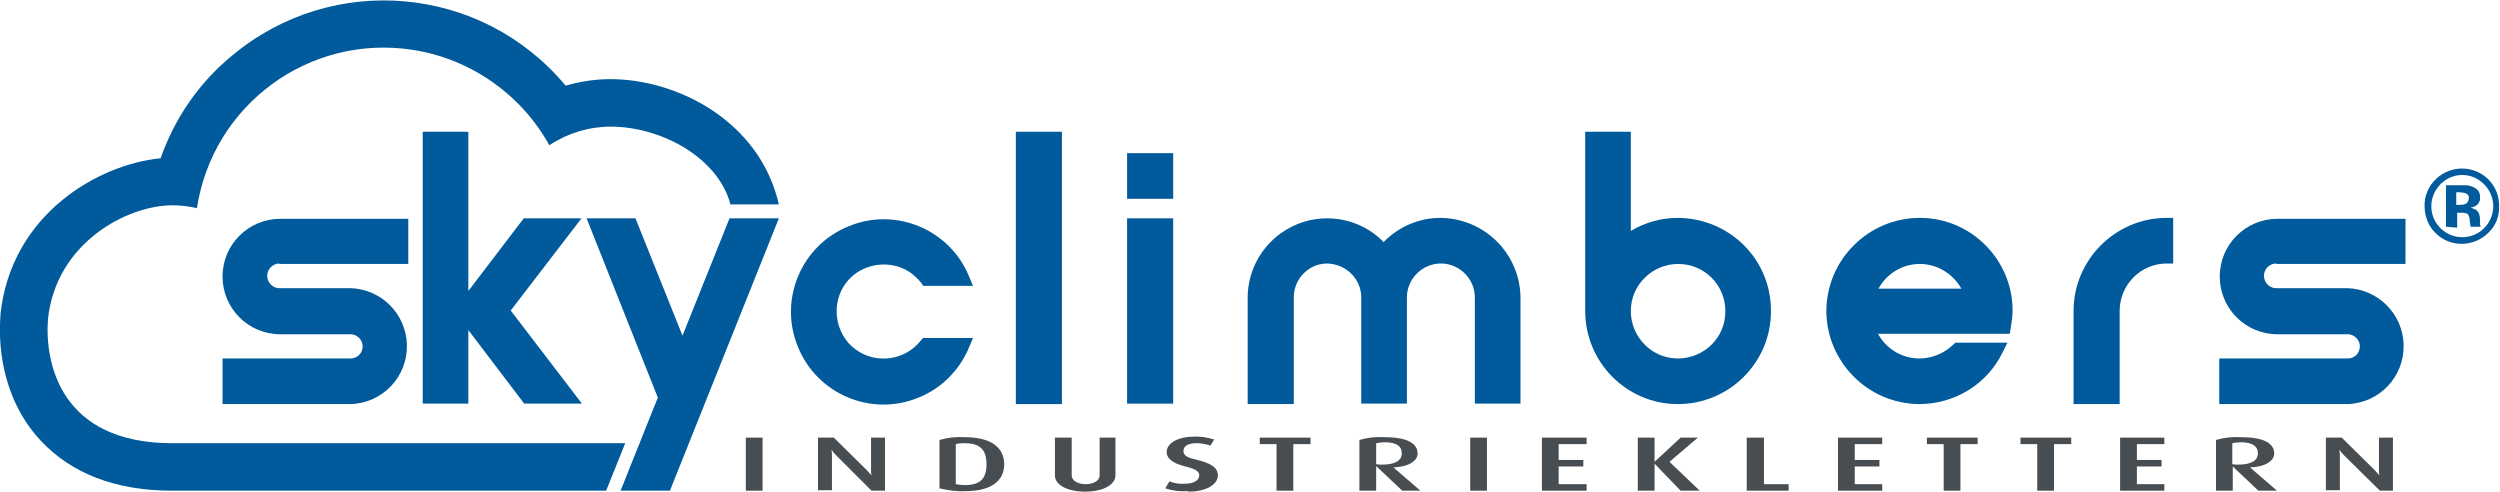 <svg xmlns="http://www.w3.org/2000/svg" xmlns:xlink="http://www.w3.org/1999/xlink" id="Ebene_1" x="0px" y="0px" viewBox="0 0 537 105.6" style="enable-background:new 0 0 537 105.6;" xml:space="preserve">
<style type="text/css">
	.st0{fill:#005A9B;}
	.st1{fill:#484D52;}
</style>
<path class="st0" d="M60.2,56.7h27.5v-9.7H60.2c-6.8,0-12.4,5.5-12.4,12.4c0,6.8,5.5,12.4,12.4,12.4c0,0,0,0,0,0h15.1  c1.4,0,2.6,1.2,2.6,2.6c0,1.4-1.1,2.6-2.6,2.6c0,0,0,0-0.1,0H47.8v9.8h27.5c6.9-0.2,12.3-5.9,12.1-12.8c-0.2-6.6-5.5-11.9-12.1-12.1  H60.2c-1.4,0.1-2.7-1-2.8-2.5c-0.1-1.4,1-2.7,2.5-2.8C60,56.7,60.1,56.7,60.2,56.7z"></path>
<polygon class="st0" points="167.3,46.9 156.7,46.9 146.6,72.1 136.5,46.9 126,46.9 141.3,85.4 133.3,105.4 143.9,105.4 "></polygon>
<path class="st0" d="M197.9,73c-3.4,4.5-9.8,5.3-14.2,2s-5.3-9.8-2-14.2s9.8-5.3,14.2-2c0.7,0.6,1.4,1.2,2,2l0.4,0.6h10.7l-0.8-1.9  c-4.1-10.2-15.8-15.1-25.9-10.9c-10.2,4.1-15.1,15.8-10.9,25.9c4.1,10.2,15.8,15.1,25.9,10.9c5-2,8.9-6,10.9-10.9l0.8-1.9h-10.7  L197.9,73z"></path>
<rect x="218.2" y="28.3" class="st0" width="9.9" height="58.5"></rect>
<rect x="242.1" y="46.9" class="st0" width="9.9" height="39.8"></rect>
<rect x="242.1" y="32.9" class="st0" width="9.9" height="9.8"></rect>
<path class="st0" d="M309.4,46.8c-4.6,0-9,1.9-12.2,5.2c-3.2-3.3-7.6-5.1-12.1-5.1c-9.4,0-17.1,7.6-17.1,17.1v22.8h9.9V63.9  c0-4,3.2-7.3,7.2-7.3c4,0.1,7.3,3.3,7.3,7.3v22.8h9.8V63.9c0-4,3.3-7.3,7.3-7.3s7.3,3.3,7.3,7.3v22.8h9.8V63.9  C326.5,54.5,318.9,46.9,309.4,46.8C309.5,46.8,309.5,46.8,309.4,46.8z"></path>
<path class="st0" d="M360.4,46.8c-3.6,0-7.1,1-10.1,2.8V28.3h-9.8v38.5c0,11,8.9,20,19.9,20c11,0,20-8.9,20-19.9  C380.5,55.8,371.6,46.9,360.4,46.8C360.5,46.8,360.5,46.8,360.4,46.8L360.4,46.8z M360.4,77c-5.6,0-10.1-4.6-10.1-10.2  s4.6-10.1,10.2-10.1c5.6,0,10.1,4.5,10.1,10.1C370.7,72.4,366.1,77,360.4,77C360.5,77,360.5,77,360.4,77z"></path>
<path class="st0" d="M412.4,46.8c-11,0-20,8.9-20.1,19.9c0,11,8.9,20,19.9,20.1c7.7,0,14.7-4.3,18-11.2l1-2h-11.2l-0.4,0.4  c-2,1.9-4.6,3-7.3,3c-3.7,0-7.1-2-8.9-5.3h28.3l0.2-1.2c0.2-1.2,0.4-2.5,0.4-3.8C432.3,55.8,423.4,46.8,412.4,46.8z M412.4,56.7  c3.7,0,7.1,2.1,8.9,5.3h-17.8C405.3,58.7,408.7,56.7,412.4,56.7z"></path>
<path class="st0" d="M465.4,46.8c-11,0-20,9-20,20v20h9.9v-20c0-5.6,4.5-10.2,10.1-10.2h1.4v-9.8L465.4,46.8z"></path>
<path class="st0" d="M489.2,56.7h27.5v-9.7h-27.5c-6.8,0-12.4,5.5-12.4,12.4c0,6.8,5.5,12.4,12.4,12.4c0,0,0,0,0,0h15.1  c1.4,0,2.6,1.2,2.6,2.6c0,1.4-1.1,2.6-2.6,2.6c0,0,0,0-0.1,0h-27.5v9.8h27.5c6.9-0.2,12.3-5.9,12.1-12.8  c-0.2-6.6-5.5-11.9-12.1-12.1h-15.1c-1.4,0.1-2.7-1-2.8-2.5c-0.1-1.4,1-2.7,2.5-2.8C489,56.7,489.1,56.7,489.2,56.7z"></path>
<polygon class="st0" points="124.9,46.9 112.5,46.9 100.6,62.5 100.6,28.3 90.8,28.3 90.8,86.7 100.6,86.7 100.6,70.9 112.6,86.7   125,86.7 109.7,66.7 "></polygon>
<rect x="160.2" y="94" class="st1" width="3.6" height="11.4"></rect>
<path class="st1" d="M187.2,105.4l-7.4-7.4c-0.4-0.4-0.8-0.8-1.1-1.3h-0.1c0.1,0.4,0.1,0.9,0.1,1.3v7.3h-3V94h3.4l7,6.9  c0.4,0.4,0.7,0.8,1.1,1.2l0,0c-0.1-0.4-0.1-0.8-0.1-1.2V94h3v11.4L187.2,105.4z"></path>
<path class="st1" d="M207.3,105.5c-1.9,0.1-3.7-0.2-5.5-0.6V94.5c1.7-0.5,3.5-0.7,5.4-0.6c5.9,0,8.5,2.4,8.5,5.8  S213.2,105.5,207.3,105.5 M207.2,95.2c-0.6,0-1.2,0-1.9,0.2v8.6c0.6,0.1,1.3,0.2,1.9,0.2c3.4,0,4.7-1.4,4.7-4.5  S210.5,95.2,207.2,95.2"></path>
<path class="st1" d="M233.1,105.6c-3.8,0-6.5-1.4-6.5-3.5V94h3.6v8.1c0,1.2,1.4,1.9,3,1.9s3-0.7,3-1.9V94h3.4v8.1  C239.6,104.1,237,105.6,233.1,105.6"></path>
<path class="st1" d="M255.1,105.5c-1.6,0.1-3.3-0.1-4.8-0.6l0.9-1.5c1,0.4,2.2,0.6,3.3,0.5c1.9,0,3.1-0.7,3.1-1.8  c0-0.9-0.9-1.4-3-1.9c-3.2-0.8-4-2-4-3.1c0-1.8,2.2-3.3,5.9-3.3c1.5-0.1,2.9,0.2,4.3,0.6l-0.8,1.3c-1-0.3-2-0.5-3-0.5  c-1.8,0-2.8,0.6-2.8,1.7s1.2,1.5,3,1.9c3.8,0.9,4.4,2.2,4.4,3.3c0,2-2.6,3.5-6.2,3.5"></path>
<polygon class="st1" points="277.8,95.4 277.8,105.4 274.2,105.4 274.2,95.4 270.6,95.4 270.6,94 281.5,94 281.5,95.4 "></polygon>
<path class="st1" d="M301.2,105.4l-5.5-5.2h-0.1v5.2h-3.6V94.5c1.7-0.5,3.5-0.7,5.3-0.6c4.9,0,7.2,1.3,7.2,3.5c0,1.7-2.1,2.9-5.2,3  l0,0l5.8,5L301.2,105.4z M297.4,95c-0.6,0-1.2,0.1-1.8,0.2v4.5c0.4,0.1,0.9,0.1,1.3,0.1c2.8,0,4.2-0.9,4.2-2.4S300.1,95,297.4,95"></path>
<rect x="315.8" y="94" class="st1" width="3.6" height="11.4"></rect>
<polygon class="st1" points="331.2,105.4 331.2,94 340.8,94 340.8,95.4 334.8,95.4 334.8,98.8 340.1,98.8 340.1,100.2 334.8,100.2   334.8,104 340.8,104 340.8,105.4 "></polygon>
<polygon class="st1" points="361,105.4 355.4,99.6 355.4,99.6 355.4,105.4 351.8,105.4 351.8,94 355.4,94 355.4,99.2 355.4,99.2   361,94 364.7,94 358.6,99.2 365.1,105.4 "></polygon>
<polygon class="st1" points="375.2,105.4 375.2,94 378.9,94 378.9,104 384.2,104 384.2,105.4 "></polygon>
<polygon class="st1" points="394.8,105.4 394.8,94 404.3,94 404.3,95.4 398.4,95.4 398.4,98.8 403.7,98.8 403.7,100.2 398.4,100.2   398.4,104 404.3,104 404.3,105.4 "></polygon>
<polygon class="st1" points="421.1,95.4 421.1,105.4 417.5,105.4 417.5,95.4 413.9,95.4 413.9,94 424.8,94 424.8,95.4 "></polygon>
<polygon class="st1" points="441.2,95.4 441.2,105.4 437.6,105.4 437.6,95.4 434,95.4 434,94 444.9,94 444.9,95.4 "></polygon>
<polygon class="st1" points="455.4,105.4 455.4,94 464.9,94 464.9,95.4 459,95.4 459,98.8 464.3,98.8 464.3,100.2 459,100.2   459,104 464.9,104 464.9,105.4 "></polygon>
<path class="st1" d="M485.1,105.4l-5.5-5.2h0v5.2H476V94.5c1.7-0.5,3.5-0.7,5.3-0.6c4.9,0,7.2,1.3,7.2,3.5c0,1.7-2.1,2.9-5.2,3l0,0  l5.8,5L485.1,105.4z M481.3,95c-0.6,0-1.2,0.1-1.8,0.2v4.5c0.4,0.1,0.9,0.1,1.3,0.1c2.8,0,4.2-0.9,4.2-2.4S483.9,95,481.3,95"></path>
<path class="st1" d="M511.2,105.4l-7.5-7.4c-0.4-0.4-0.8-0.8-1.1-1.3h-0.1c0.1,0.4,0.1,0.9,0.1,1.3v7.3h-3V94h3.4l7,6.9  c0.4,0.4,0.7,0.8,1.1,1.2h0c-0.1-0.4-0.1-0.8-0.1-1.2V94h3v11.4L511.2,105.4z"></path>
<path class="st0" d="M37,44.1c1.8,0,3.5,0.2,5.3,0.6c3.4-22.2,24.1-37.4,46.3-34c12.4,1.9,23.3,9.5,29.4,20.5c3.9-2.6,8.5-4,13.2-4  c10.6,0,23,6.5,25.7,16.7h10.4C163.2,26,145.5,17,131.1,17c-3.3,0-6.5,0.5-9.6,1.4c-18-21.6-50-24.5-71.6-6.5  C42.8,17.7,37.5,25.4,34.5,34C21.1,35.3,2.4,46,0.1,67.5v0.2v0.1c-0.4,4.9-0.3,17.2,8.6,26.8c6.6,7.1,16.1,10.8,28.3,10.8h93.2  l0.4-1l3.7-9.2H37C13,95.2,9.6,78,10.3,68.6C12,52.1,27.4,44.1,37,44.1z"></path>
<path class="st0" d="M534.5,50c-3.1,3.1-8.2,3.2-11.3,0.1c-1.6-1.5-2.4-3.7-2.4-5.8c-0.1-2.2,0.9-4.4,2.5-5.9  c1.5-1.4,3.5-2.2,5.5-2.2c4.5,0,8.1,3.6,8,8.1C536.9,46.4,536.1,48.5,534.5,50z M524.2,39.6c-2.6,2.6-2.6,6.8,0,9.4  c2.6,2.6,6.8,2.6,9.4,0c2.6-2.6,2.6-6.8,0-9.4c-2.5-2.6-6.6-2.7-9.2-0.2C524.3,39.4,524.2,39.5,524.2,39.6L524.2,39.6z M525.4,48.7  v-8.9h2.5c1.1,0,1.7,0,1.8,0c0.6,0,1.2,0.2,1.8,0.5c0.8,0.4,1.3,1.2,1.2,2.1c0.1,0.6-0.2,1.2-0.6,1.6c-0.4,0.3-1,0.6-1.5,0.6  c0.5,0.1,0.9,0.3,1.3,0.5c0.6,0.5,0.8,1.2,0.8,2v0.8c0,0.1,0,0.2,0,0.3c0,0.1,0,0.2,0.1,0.3l0.1,0.2h-2.2c-0.1-0.4-0.1-0.8-0.2-1.2  c0-0.4,0-0.7-0.2-1.1c-0.1-0.3-0.3-0.6-0.7-0.6c-0.3-0.1-0.5-0.1-0.8-0.1h-0.5h-0.5v3.2L525.4,48.7z M529.6,41.5  c-0.4-0.1-0.9-0.2-1.4-0.2h-0.6V44h0.9c0.5,0,0.9-0.1,1.3-0.3c0.3-0.3,0.5-0.7,0.5-1.1C530.4,42.1,530.1,41.7,529.6,41.5L529.6,41.5  z"></path>
</svg>